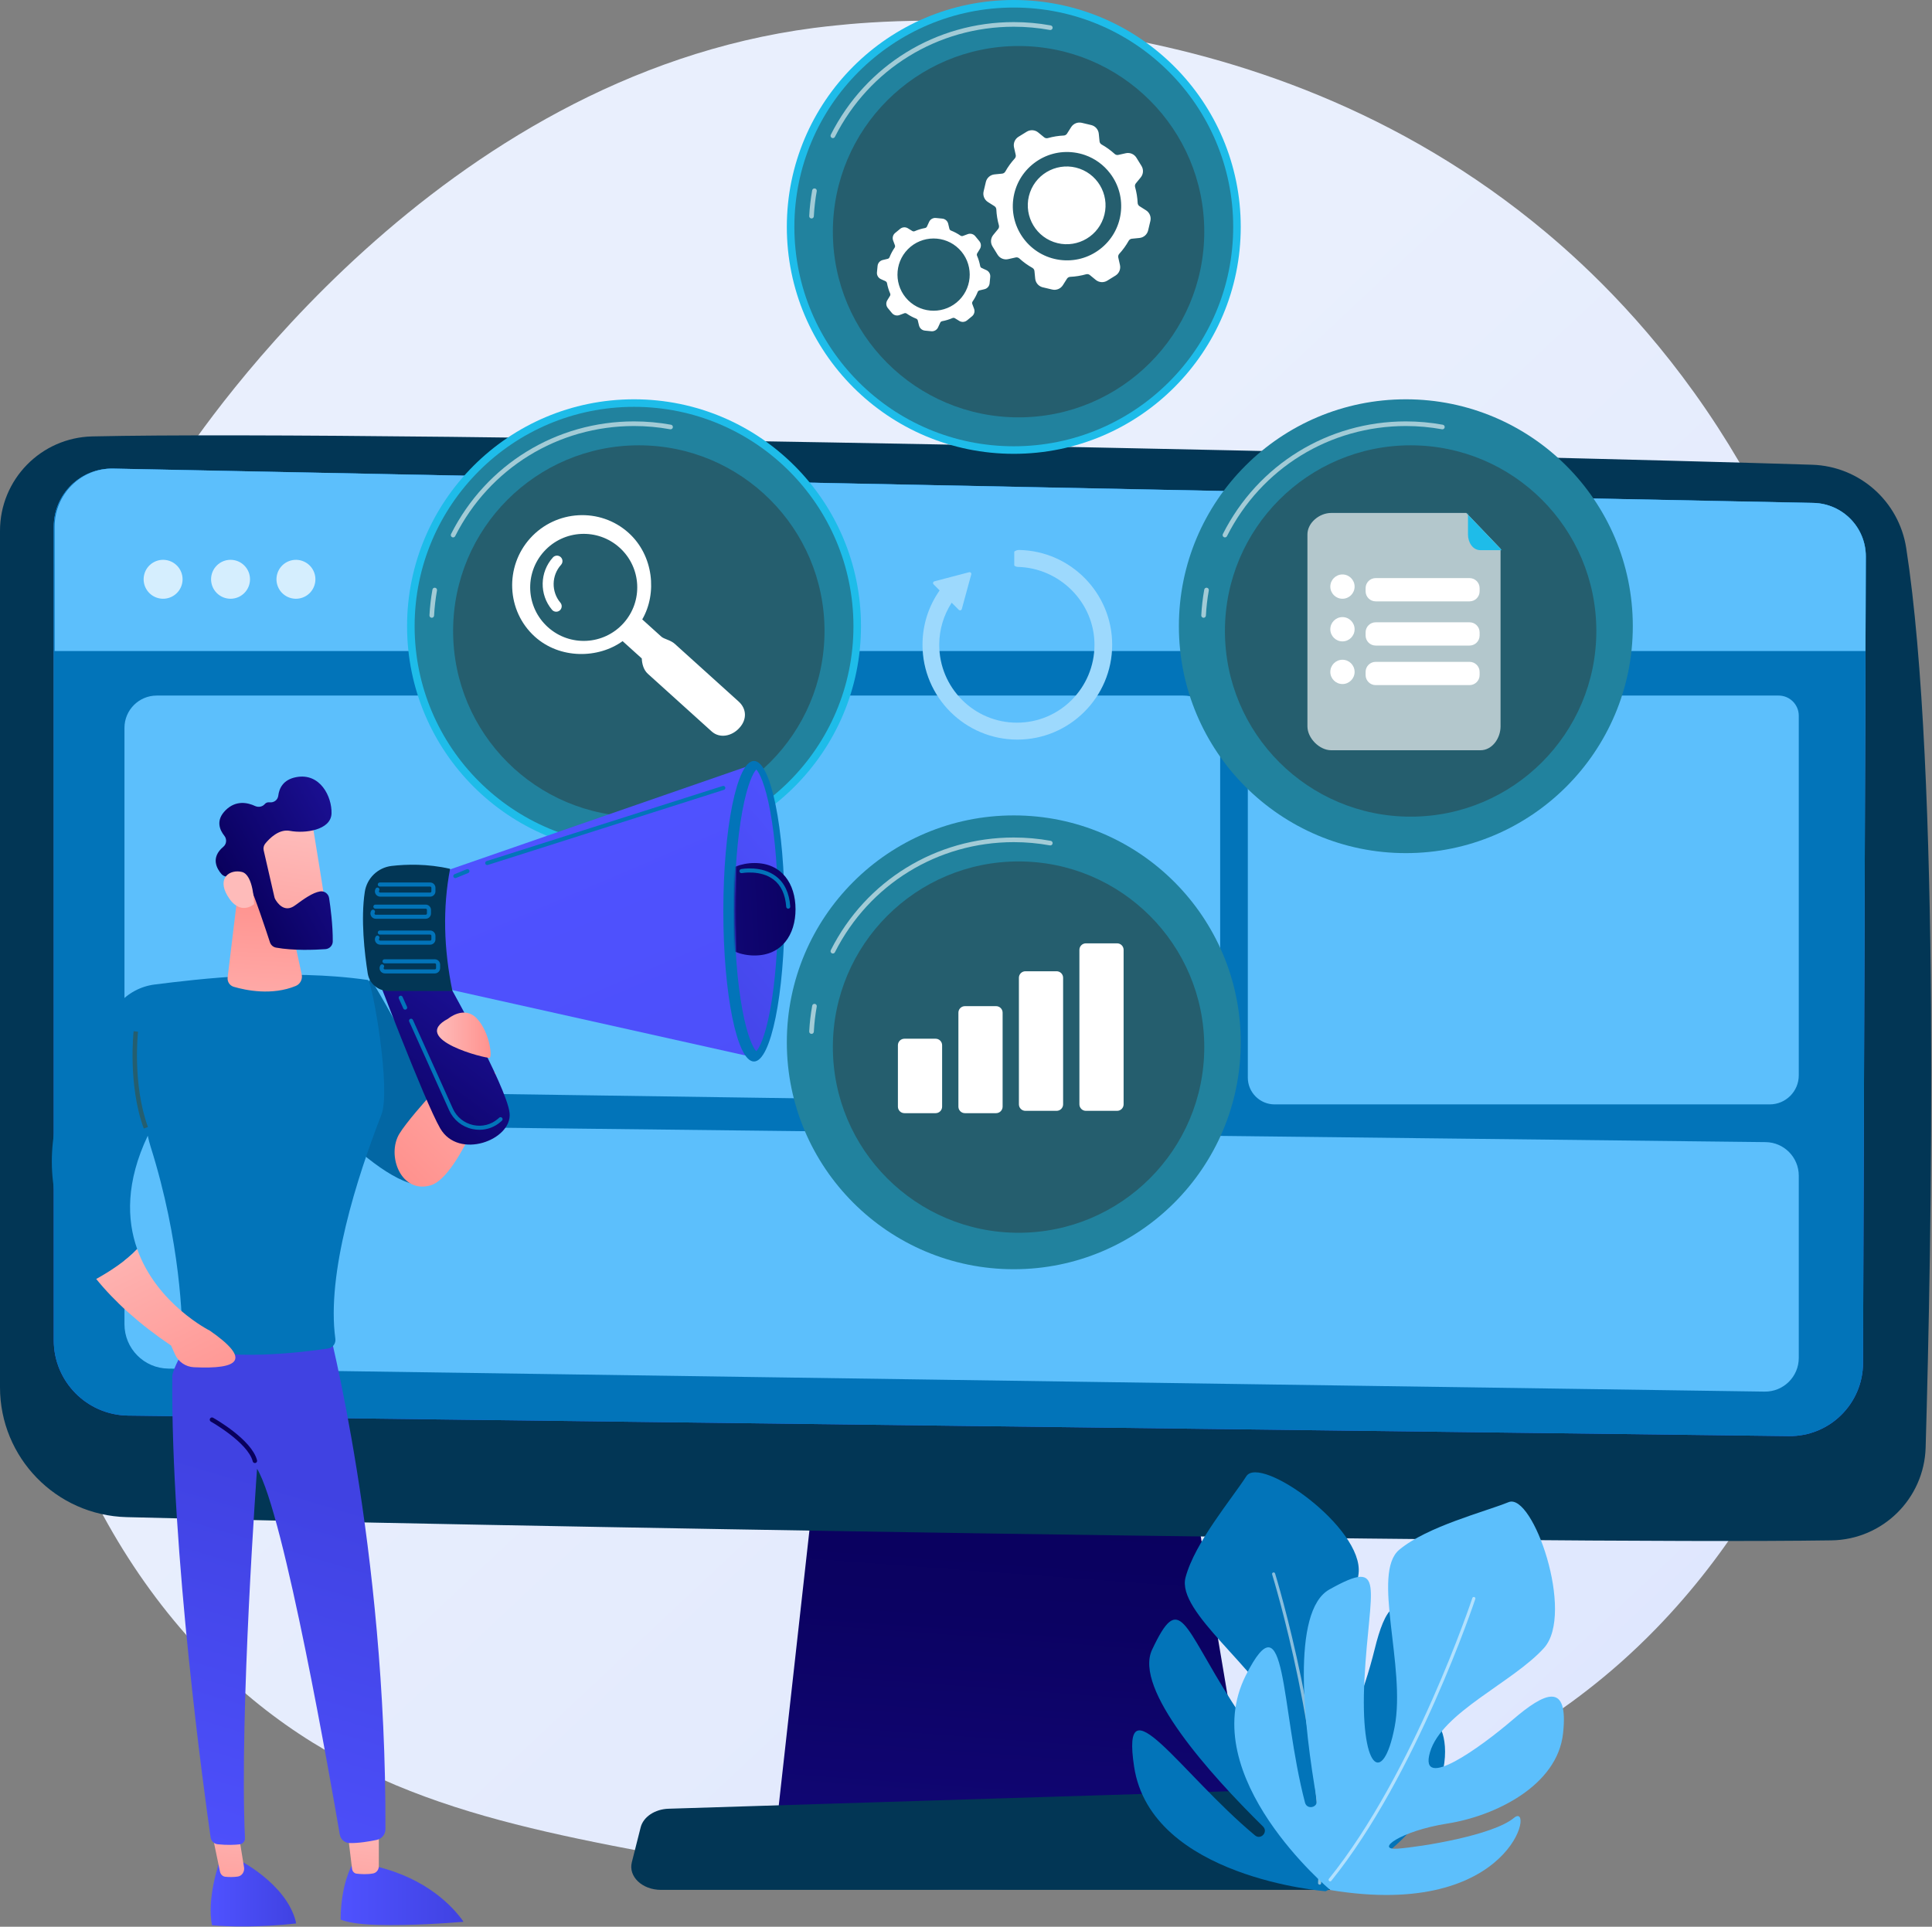 <svg xmlns="http://www.w3.org/2000/svg" width="1179" height="1176" viewBox="0 0 1179 1176" fill="none"><rect x="0" y="0" width="1179" height="1176" fill="#808080" stroke="none"/><path d="M1010.87 993.775C980.984 1024.58 954.243 1042.69 933.77 1056.36C734.094 1189.68 505.841 1151.26 435.272 1138.12C321.416 1116.93 225.306 1101.98 142.731 1027.38C-44.906 857.856 -35.78 504.22 107.597 285.158C124.598 259.184 267.758 46.975 496.504 17.074C502.098 16.342 506.273 15.926 509.929 15.539C545.315 11.792 764.598 -7.982 943.401 141.819C968.996 163.263 1010.19 201.941 1048.38 260.932C1188.04 476.628 1188.49 810.695 1010.87 993.775Z" fill="url(#paint0_linear_326_881)"></path><path d="M499.278 886.331L474.547 1108.13H761.474L724.102 886.331H499.278Z" fill="url(#paint1_linear_326_881)"></path><path d="M0 324.005V846.726C0 889.727 34.266 924.891 77.253 926C268.176 930.923 935.933 942.861 1117.68 940.182C1148.92 939.721 1174.22 914.724 1175.12 883.496C1178.63 762.061 1184.32 470.049 1163.26 334.48C1158.82 305.931 1134.72 284.582 1105.85 283.658C945.876 278.541 238.009 262.291 56.347 266.371C25.017 267.074 0 292.667 0 324.005Z" fill="#023655"></path><path d="M32.799 321.46V818.081C32.799 843.187 52.953 863.645 78.056 864.02L1091.53 876.541C1116.42 876.913 1136.82 856.89 1136.91 831.999L1138.61 339.815C1138.68 322.018 1124.5 307.435 1106.7 307.002L69.092 286.04C49.192 285.555 32.799 301.555 32.799 321.46Z" fill="url(#paint2_linear_326_881)"></path><path d="M823.278 1153.51H403.34C391.932 1153.51 383.364 1145.39 385.57 1136.67L390.959 1115.36C392.579 1108.95 399.63 1104.24 408.004 1103.98L812.839 1091.35C821.588 1091.08 829.335 1095.72 831.241 1102.38L840.955 1136.32C843.479 1145.14 834.871 1153.51 823.278 1153.51Z" fill="#023655"></path><path d="M32.799 321.46V818.081C32.799 843.187 52.953 863.645 78.056 864.02L1091.53 876.541C1116.42 876.913 1136.82 856.89 1136.91 831.999L1138.61 339.815C1138.68 322.018 1124.5 307.435 1106.7 307.002L69.092 286.04C49.192 285.555 32.799 301.555 32.799 321.46Z" fill="#0274B9"></path><path d="M1138.41 397.384L1138.61 339.706C1138.68 321.909 1124.5 307.381 1106.71 306.948L69.359 286.012C49.458 285.528 33.33 301.555 33.33 321.46V397.384L1138.41 397.384Z" fill="#5CBFFC"></path><path opacity="0.74" d="M111.106 356.269C112.595 349.878 108.622 343.49 102.232 342.001C95.842 340.512 89.454 344.484 87.965 350.875C86.475 357.265 90.448 363.653 96.838 365.142C103.228 366.632 109.616 362.659 111.106 356.269Z" fill="white"></path><path opacity="0.74" d="M149.089 361.973C153.729 357.333 153.729 349.811 149.089 345.171C144.45 340.532 136.927 340.532 132.288 345.171C127.648 349.811 127.648 357.333 132.288 361.973C136.927 366.613 144.45 366.613 149.089 361.973Z" fill="white"></path><path opacity="0.74" d="M185.887 364.217C191.762 361.295 194.156 354.164 191.234 348.288C188.313 342.413 181.181 340.019 175.306 342.941C169.431 345.863 167.037 352.994 169.958 358.869C172.88 364.745 180.012 367.139 185.887 364.217Z" fill="white"></path><path d="M1076.84 849.386L102.651 835.342C87.844 835.129 75.953 823.065 75.953 808.256V710.754C75.953 696.975 87.206 685.849 100.985 686.006L1077.47 697.109C1088.68 697.236 1097.7 706.361 1097.7 717.573V828.83C1097.7 840.3 1088.31 849.551 1076.84 849.386Z" fill="#5CBFFC"></path><path d="M726.118 673.82L103.372 664.861C88.166 664.642 75.953 652.253 75.953 637.044V444.259C75.953 433.371 84.779 424.545 95.666 424.545H721.973C734.473 424.545 744.606 434.679 744.606 447.18V655.596C744.607 665.764 736.286 673.967 726.118 673.82Z" fill="#5CBFFC"></path><path d="M1079.95 674.086H777.847C768.804 674.086 761.473 666.755 761.473 657.712V444.943C761.473 433.678 770.605 424.545 781.87 424.545H1085.39C1092.19 424.545 1097.7 430.055 1097.7 436.851V656.337C1097.7 666.14 1089.75 674.086 1079.95 674.086Z" fill="#5CBFFC"></path><path d="M808.974 1154.35C808.974 1154.35 702.466 1146.22 692.099 1078.38C683.768 1023.85 720.21 1082.2 765.852 1120.25C769.434 1123.24 774.079 1118.12 770.759 1114.84C738.138 1082.67 691.732 1030.96 703.048 1006.93C720.131 970.645 721.787 991.674 751.64 1038.52C781.493 1085.36 798.814 1085.39 783.382 1051.67C767.95 1017.94 717.861 984.134 723.467 962.838C729.073 941.541 752.008 914.462 760.529 901.089C769.05 887.716 832.253 932.542 829.075 960.405C825.898 988.269 801.334 1027.98 809.626 1051.67C817.918 1075.36 832.778 1031.4 838.871 1006.68C844.965 981.958 852.851 967.907 868.435 995.731C884.018 1023.56 863.854 1060.33 843.209 1080.58C822.563 1100.83 816.689 1119.46 827.603 1110.34C838.518 1101.23 869.771 1070.41 873.936 1054.41C878.101 1038.42 909.615 1105.04 808.974 1154.35Z" fill="#0274B9"></path><path opacity="0.53" d="M804.794 1150.2C804.506 1150.02 804.321 1149.7 804.343 1149.34C809.106 1067.63 776.651 962.02 776.322 960.963C776.168 960.465 776.445 959.937 776.944 959.781C777.439 959.628 777.969 959.905 778.124 960.403C778.454 961.463 811.01 1067.4 806.226 1149.45C806.196 1149.97 805.749 1150.37 805.229 1150.34C805.069 1150.33 804.922 1150.28 804.794 1150.2Z" fill="white"></path><path d="M811.832 1153.61C811.832 1153.61 728.995 1084.4 760.293 1022.51C785.446 972.769 781.17 1042.16 796.379 1100.25C797.572 1104.81 804.398 1103.32 803.59 1098.68C795.642 1053.07 787.822 983.296 811.239 970.169C846.588 950.35 835.606 968.62 832.667 1024.67C829.727 1080.73 843.954 1090.92 851.057 1054.12C858.16 1017.33 836.804 960.114 853.916 945.887C871.029 931.66 905.789 922.849 920.648 916.85C935.508 910.852 961.183 984.824 942.213 1005.88C923.243 1026.93 879.731 1045.17 872.643 1069.53C865.555 1093.89 903.585 1066.45 923.108 1049.69C942.632 1032.93 957.367 1026.01 953.852 1058.04C950.338 1090.07 912.165 1108.49 883.296 1113.02C854.427 1117.56 838.66 1129.44 852.99 1128.35C867.319 1127.25 911.114 1120.25 923.931 1109.54C936.748 1098.82 923.559 1172.13 811.832 1153.61Z" fill="#5CBFFC"></path><path opacity="0.53" d="M810.831 1147.74C810.697 1147.43 810.735 1147.05 810.966 1146.77C862.844 1082.36 898.143 976.433 898.493 975.37C898.659 974.87 899.197 974.599 899.698 974.763C900.196 974.928 900.469 975.467 900.304 975.967C899.953 977.033 864.549 1083.28 812.45 1147.96C812.12 1148.37 811.52 1148.44 811.11 1148.11C810.983 1148.01 810.89 1147.88 810.831 1147.74Z" fill="white"></path><path d="M386.917 520.714C463.407 520.714 525.415 458.706 525.415 382.215C525.415 305.725 463.407 243.717 386.917 243.717C310.426 243.717 248.418 305.725 248.418 382.215C248.418 458.706 310.426 520.714 386.917 520.714Z" fill="#1EBCE9"></path><path d="M386.917 516.109C460.864 516.109 520.81 456.163 520.81 382.215C520.81 308.268 460.864 248.322 386.917 248.322C312.97 248.322 253.023 308.268 253.023 382.215C253.023 456.163 312.97 516.109 386.917 516.109Z" fill="#21829E"></path><path opacity="0.58" d="M263.49 377.071C263.465 377.071 263.44 377.071 263.415 377.069C262.634 377.028 262.036 376.362 262.076 375.583C262.351 370.323 262.962 365.041 263.894 359.881C264.032 359.113 264.763 358.601 265.537 358.739C266.306 358.879 266.816 359.614 266.677 360.383C265.768 365.425 265.171 370.589 264.901 375.729C264.862 376.485 264.238 377.071 263.49 377.071Z" fill="white"></path><path opacity="0.58" d="M276.509 328.01C276.295 328.01 276.077 327.962 275.873 327.858C275.175 327.506 274.896 326.655 275.248 325.959C296.655 283.548 339.444 257.202 386.918 257.202C394.488 257.202 402.076 257.884 409.469 259.233C410.238 259.372 410.747 260.109 410.607 260.878C410.467 261.647 409.733 262.161 408.961 262.015C401.735 260.698 394.319 260.031 386.918 260.031C340.518 260.031 298.697 285.782 277.773 327.233C277.524 327.725 277.026 328.01 276.509 328.01Z" fill="white"></path><path d="M389.834 498.457C452.422 498.457 503.159 447.72 503.159 385.133C503.159 322.545 452.422 271.808 389.834 271.808C327.247 271.808 276.51 322.545 276.51 385.133C276.51 447.72 327.247 498.457 389.834 498.457Z" fill="#255E6E"></path><path d="M383.612 325.251C366.25 309.567 339.26 311.151 323.575 328.513C307.892 345.874 309.025 372.912 326.387 388.596C341.679 402.411 365.143 402.043 379.946 391.324L391.641 401.89C391.778 405.025 392.664 408.837 395.327 411.242L434.304 446.453C439.233 450.906 446.656 449.32 451.108 444.391L451.368 444.104C455.82 439.176 455.71 432.666 450.781 428.213L411.805 393.003C409.142 390.597 405.26 390.102 403.625 388.625L391.93 378.059C401.093 362.247 398.904 339.066 383.612 325.251ZM334.311 382.758C320.923 370.663 319.874 350.004 331.969 336.616C344.065 323.227 364.723 322.178 378.112 334.273C391.501 346.369 392.549 367.027 380.454 380.416C368.359 393.805 347.7 394.854 334.311 382.758Z" fill="white"></path><path d="M341.915 372.267C341.814 372.378 341.706 372.484 341.588 372.582C340.174 373.778 338.06 373.6 336.865 372.187C329.061 362.957 329.294 349.224 337.408 340.242C338.65 338.868 340.769 338.76 342.143 340.002C343.517 341.243 343.624 343.362 342.383 344.736C336.509 351.238 336.337 361.179 341.984 367.859C343.08 369.156 343.022 371.041 341.915 372.267Z" fill="white"></path><path d="M618.659 276.998C695.15 276.998 757.158 214.99 757.158 138.499C757.158 62.008 695.15 0 618.659 0C542.168 0 480.16 62.008 480.16 138.499C480.16 214.99 542.168 276.998 618.659 276.998Z" fill="#1EBCE9"></path><path d="M618.659 272.392C692.607 272.392 752.553 212.446 752.553 138.499C752.553 64.552 692.607 4.605 618.659 4.605C544.712 4.605 484.766 64.552 484.766 138.499C484.766 212.446 544.712 272.392 618.659 272.392Z" fill="#21829E"></path><path opacity="0.58" d="M495.232 133.354C495.207 133.354 495.182 133.354 495.157 133.353C494.377 133.311 493.778 132.645 493.818 131.866C494.093 126.606 494.705 121.324 495.636 116.164C495.774 115.396 496.505 114.885 497.279 115.022C498.048 115.162 498.558 115.897 498.419 116.667C497.51 121.708 496.913 126.872 496.643 132.013C496.604 132.769 495.979 133.354 495.232 133.354Z" fill="white"></path><path opacity="0.58" d="M508.251 84.293C508.037 84.293 507.82 84.245 507.615 84.141C506.918 83.789 506.638 82.938 506.99 82.241C528.397 39.831 571.186 13.484 618.66 13.484C626.231 13.484 633.818 14.167 641.211 15.515C641.98 15.655 642.489 16.391 642.349 17.161C642.209 17.93 641.475 18.444 640.704 18.297C633.478 16.981 626.062 16.314 618.66 16.314C572.26 16.314 530.439 42.065 509.515 83.515C509.266 84.008 508.768 84.293 508.251 84.293Z" fill="white"></path><path d="M621.576 254.74C684.164 254.74 734.901 204.003 734.901 141.416C734.901 78.828 684.164 28.091 621.576 28.091C558.989 28.091 508.252 78.828 508.252 141.416C508.252 204.003 558.989 254.74 621.576 254.74Z" fill="#255E6E"></path><path d="M698.627 129.548L694.656 127.032C693.582 126.352 692.923 125.185 692.865 123.915C692.719 120.72 692.204 117.587 691.354 114.569C691.009 113.344 691.267 112.028 692.074 111.043L695.056 107.402C696.312 105.867 696.457 103.704 695.415 102.016L692.307 96.976C691.266 95.288 689.269 94.446 687.333 94.88L682.741 95.91C681.499 96.188 680.208 95.828 679.267 94.969C676.952 92.855 674.383 90.988 671.594 89.423C670.486 88.8 669.739 87.688 669.613 86.424L669.148 81.745C668.951 79.772 667.524 78.14 665.595 77.682L659.833 76.316C657.903 75.859 655.895 76.676 654.833 78.351L652.317 82.321C651.636 83.395 650.47 84.054 649.2 84.112C646.005 84.259 642.872 84.773 639.854 85.623C638.628 85.967 637.312 85.71 636.327 84.903L632.686 81.922C631.152 80.666 628.989 80.521 627.301 81.562L622.261 84.67C620.573 85.711 619.731 87.709 620.164 89.644L621.194 94.235C621.472 95.478 621.112 96.769 620.253 97.71C618.139 100.025 616.272 102.593 614.707 105.383C614.084 106.492 612.972 107.238 611.707 107.363L607.029 107.829C605.056 108.026 603.424 109.452 602.967 111.383L601.6 117.145C601.143 119.074 601.96 121.082 603.635 122.144L607.606 124.66C608.68 125.34 609.338 126.506 609.396 127.776C609.543 130.971 610.058 134.105 610.907 137.123C611.252 138.349 610.994 139.664 610.187 140.649L607.206 144.29C605.949 145.825 605.805 147.988 606.846 149.676L609.954 154.716C610.995 156.404 612.993 157.246 614.928 156.812L619.519 155.783C620.762 155.504 622.053 155.864 622.994 156.723C625.309 158.837 627.877 160.704 630.666 162.27C631.775 162.892 632.521 164.004 632.647 165.269L633.113 169.947C633.31 171.921 634.736 173.552 636.666 174.01L642.428 175.376C644.358 175.834 646.366 175.017 647.427 173.341L649.944 169.37C650.624 168.297 651.79 167.638 653.06 167.579C656.255 167.433 659.388 166.918 662.407 166.069C663.633 165.724 664.948 165.981 665.933 166.788L669.574 169.77C671.109 171.026 673.272 171.171 674.96 170.13L680 167.022C681.688 165.981 682.53 163.984 682.096 162.048L681.067 157.456C680.788 156.214 681.149 154.923 682.008 153.982C684.122 151.667 685.989 149.098 687.554 146.309C688.177 145.2 689.288 144.455 690.554 144.329L695.232 143.863C697.206 143.666 698.837 142.239 699.295 140.309L700.661 134.548C701.119 132.618 700.302 130.61 698.627 129.548ZM646.6 160.005C627.735 157.503 614.47 140.181 616.972 121.315C619.474 102.45 636.797 89.185 655.662 91.687C674.528 94.189 687.792 111.511 685.29 130.376C682.788 149.242 665.466 162.507 646.6 160.005ZM671.985 132.806C667.861 144.433 655.092 150.516 643.464 146.392C631.837 142.268 625.754 129.499 629.878 117.872C634.002 106.244 646.771 100.161 658.399 104.285C670.026 108.409 676.109 121.178 671.985 132.806Z" fill="white"></path><path d="M635.722 175.177C633.538 174.403 631.966 172.428 631.733 170.083L631.267 165.406C631.187 164.605 630.709 163.885 629.989 163.482C627.14 161.882 624.472 159.954 622.058 157.749C621.445 157.189 620.611 156.962 619.825 157.138L615.233 158.167C612.72 158.732 610.124 157.637 608.772 155.445L605.664 150.405C604.312 148.213 604.501 145.402 606.132 143.409L609.113 139.768C609.624 139.145 609.794 138.296 609.57 137.499C608.683 134.349 608.158 131.099 608.009 127.839C607.971 127.014 607.543 126.264 606.863 125.834L602.892 123.318C600.717 121.939 599.655 119.329 600.249 116.824L601.615 111.061C602.209 108.556 604.33 106.701 606.892 106.445L611.571 105.98C612.371 105.9 613.092 105.422 613.496 104.702C615.092 101.859 617.02 99.19 619.227 96.772C619.786 96.16 620.015 95.326 619.838 94.54L618.808 89.948C618.246 87.433 619.341 84.837 621.532 83.486L626.572 80.377C628.765 79.026 631.577 79.216 633.567 80.847L637.208 83.828C637.832 84.337 638.68 84.508 639.477 84.284C642.629 83.397 645.879 82.873 649.137 82.723C649.962 82.686 650.712 82.256 651.143 81.577L653.66 77.606C655.038 75.431 657.648 74.368 660.153 74.963L665.915 76.329C668.415 76.926 670.276 79.044 670.531 81.607L670.996 86.285C671.077 87.085 671.555 87.805 672.275 88.21C675.121 89.808 677.789 91.737 680.205 93.942C680.816 94.5 681.651 94.729 682.438 94.553L687.03 93.524C689.542 92.96 692.138 94.053 693.49 96.246L696.598 101.286C697.95 103.478 697.762 106.29 696.131 108.282L693.149 111.923C692.638 112.546 692.467 113.395 692.692 114.192C693.579 117.341 694.104 120.59 694.253 123.851C694.291 124.677 694.719 125.427 695.399 125.857L699.37 128.373C701.545 129.753 702.607 132.363 702.014 134.868L700.648 140.629C700.053 143.135 697.932 144.99 695.37 145.246L690.692 145.712C689.891 145.791 689.171 146.269 688.766 146.989C687.171 149.833 685.242 152.502 683.035 154.919C682.476 155.531 682.247 156.366 682.424 157.152L683.454 161.744C684.016 164.258 682.922 166.854 680.731 168.205L675.691 171.314C673.498 172.665 670.686 172.475 668.695 170.845L665.054 167.864C664.431 167.355 663.582 167.182 662.784 167.408C659.634 168.294 656.385 168.819 653.125 168.969C652.3 169.006 651.55 169.435 651.119 170.115L648.602 174.086C647.224 176.261 644.614 177.324 642.109 176.729L636.347 175.363C636.135 175.311 635.926 175.25 635.722 175.177ZM622.115 154.605C622.777 154.84 623.397 155.208 623.933 155.697C626.191 157.758 628.686 159.563 631.35 161.058C632.859 161.904 633.863 163.428 634.033 165.131L634.498 169.809C634.636 171.191 635.636 172.336 636.99 172.658L642.751 174.024C644.103 174.345 645.512 173.771 646.256 172.598L648.772 168.627C649.688 167.181 651.268 166.272 652.999 166.191C656.047 166.052 659.086 165.56 662.032 164.731C663.703 164.262 665.493 164.628 666.815 165.713L670.457 168.695C671.532 169.574 673.05 169.678 674.233 168.947L679.273 165.839C680.455 165.11 681.046 163.708 680.742 162.352L679.713 157.761C679.338 156.09 679.813 154.327 680.983 153.045C683.048 150.784 684.852 148.289 686.345 145.629C687.192 144.119 688.715 143.116 690.418 142.945L695.095 142.48C696.478 142.343 697.624 141.342 697.944 139.988L699.31 134.228C699.631 132.875 699.058 131.466 697.884 130.723L693.913 128.207C692.467 127.291 691.557 125.71 691.478 123.98C691.338 120.931 690.847 117.892 690.018 114.946C689.548 113.276 689.915 111.488 690.999 110.163L693.981 106.523C694.862 105.447 694.963 103.93 694.233 102.747L691.126 97.707C690.396 96.523 688.994 95.933 687.639 96.238L683.047 97.266C681.375 97.642 679.612 97.167 678.332 95.996C676.072 93.933 673.577 92.129 670.915 90.636C669.404 89.787 668.402 88.264 668.231 86.562L667.766 81.883C667.628 80.5 666.621 79.359 665.275 79.035L659.513 77.669C658.161 77.348 656.753 77.922 656.009 79.095L653.492 83.066C652.575 84.511 650.996 85.422 649.265 85.502C646.218 85.641 643.179 86.132 640.231 86.962C638.562 87.433 636.773 87.067 635.448 85.98L631.807 82.998C630.731 82.119 629.214 82.017 628.031 82.746L622.992 85.854C621.809 86.582 621.218 87.985 621.522 89.341L622.551 93.933C622.926 95.603 622.452 97.366 621.281 98.648C619.216 100.909 617.413 103.404 615.92 106.063C615.073 107.574 613.549 108.577 611.846 108.747L607.168 109.213C605.786 109.35 604.641 110.351 604.321 111.703L602.954 117.465C602.633 118.818 603.207 120.227 604.38 120.97L608.351 123.486C609.797 124.402 610.707 125.982 610.786 127.713C610.926 130.761 611.417 133.801 612.246 136.747C612.717 138.417 612.349 140.205 611.264 141.53L608.283 145.171C607.402 146.246 607.301 147.763 608.031 148.947L611.138 153.987C611.868 155.169 613.269 155.76 614.625 155.456L619.217 154.427C620.19 154.208 621.193 154.278 622.115 154.605ZM639.14 159.633C623.527 154.095 613.332 138.198 615.596 121.133C616.855 111.64 621.735 103.207 629.337 97.385C636.94 91.563 646.354 89.051 655.846 90.309C665.336 91.569 673.772 96.448 679.594 104.05C685.415 111.653 687.928 121.067 686.669 130.559C685.41 140.051 680.53 148.485 672.928 154.307C665.326 160.129 655.912 162.641 646.419 161.383C643.889 161.047 641.454 160.454 639.14 159.633ZM662.254 94.692C660.084 93.922 657.817 93.375 655.48 93.065C646.724 91.903 638.04 94.221 631.027 99.591C624.014 104.962 619.513 112.741 618.351 121.498C615.954 139.574 628.708 156.232 646.785 158.627C655.541 159.788 664.225 157.471 671.238 152.101C678.251 146.73 682.752 138.95 683.914 130.194C685.075 121.437 682.757 112.752 677.387 105.741C673.449 100.599 668.216 96.807 662.254 94.692ZM643.001 147.702C630.67 143.328 624.196 129.738 628.569 117.406C632.943 105.075 646.533 98.602 658.864 102.975C671.195 107.349 677.669 120.939 673.296 133.27C668.922 145.602 655.332 152.075 643.001 147.702ZM657.935 105.595C647.049 101.734 635.05 107.449 631.189 118.336C627.327 129.223 633.043 141.221 643.93 145.082C654.816 148.943 666.814 143.228 670.676 132.341C674.537 121.455 668.822 109.456 657.935 105.595Z" fill="white"></path><path d="M593.505 188.791L592.41 185.846C592.113 185.049 592.234 184.162 592.717 183.463C593.932 181.703 594.925 179.827 595.693 177.877C596.005 177.086 596.674 176.489 597.502 176.292L600.562 175.56C601.851 175.252 602.803 174.159 602.931 172.839L603.316 168.9C603.445 167.58 602.721 166.324 601.516 165.772L598.656 164.463C597.882 164.108 597.341 163.394 597.187 162.557C596.81 160.495 596.198 158.463 595.347 156.502C595.008 155.722 595.061 154.829 595.506 154.104L597.15 151.426C597.843 150.296 597.744 148.851 596.901 147.827L594.388 144.769C593.546 143.745 592.147 143.368 590.904 143.83L587.958 144.926C587.162 145.222 586.275 145.101 585.575 144.618C583.815 143.404 581.94 142.411 579.99 141.642C579.198 141.33 578.602 140.661 578.404 139.833L577.672 136.774C577.364 135.484 576.271 134.532 574.951 134.403L571.012 134.019C569.692 133.891 568.436 134.613 567.884 135.819L566.575 138.679C566.221 139.453 565.507 139.994 564.67 140.147C562.608 140.525 560.576 141.136 558.614 141.988C557.834 142.326 556.941 142.274 556.217 141.829L553.538 140.185C552.409 139.492 550.963 139.591 549.939 140.433L546.881 142.947C545.857 143.789 545.48 145.188 545.942 146.431L547.038 149.376C547.334 150.172 547.213 151.059 546.73 151.759C545.516 153.519 544.523 155.394 543.754 157.345C543.442 158.136 542.773 158.733 541.945 158.93L538.886 159.662C537.597 159.971 536.645 161.063 536.516 162.383L536.132 166.323C536.003 167.642 536.726 168.898 537.931 169.45L540.791 170.759C541.565 171.114 542.106 171.828 542.26 172.665C542.637 174.727 543.249 176.759 544.1 178.721C544.439 179.5 544.386 180.394 543.941 181.118L542.298 183.796C541.604 184.926 541.703 186.372 542.545 187.396L545.059 190.453C545.901 191.477 547.3 191.855 548.543 191.392L551.488 190.297C552.285 190.001 553.172 190.122 553.871 190.604C555.631 191.819 557.507 192.812 559.457 193.581C560.249 193.893 560.845 194.562 561.043 195.39L561.775 198.449C562.083 199.739 563.176 200.69 564.495 200.819L568.435 201.203C569.754 201.332 571.01 200.61 571.562 199.404L572.872 196.544C573.226 195.77 573.94 195.228 574.777 195.075C576.839 194.698 578.871 194.086 580.833 193.234C581.612 192.896 582.506 192.949 583.23 193.394L585.908 195.038C587.038 195.731 588.484 195.632 589.508 194.79L592.565 192.276C593.59 191.433 593.967 190.034 593.505 188.791ZM553.497 183.96C544.469 174.997 544.414 160.413 553.376 151.385C562.338 142.356 576.922 142.302 585.951 151.263C594.979 160.225 595.034 174.81 586.072 183.839C577.11 192.867 562.526 192.921 553.497 183.96Z" fill="white"></path><path d="M563.433 201.579C562.148 201.123 561.15 200.044 560.824 198.677L560.091 195.617C559.97 195.109 559.599 194.689 559.1 194.492C557.059 193.688 555.114 192.651 553.317 191.41C552.876 191.108 552.321 191.034 551.832 191.216L548.886 192.311C547.252 192.919 545.412 192.422 544.304 191.077L541.79 188.018C540.684 186.673 540.552 184.77 541.464 183.284L543.108 180.606C543.381 180.162 543.417 179.602 543.204 179.111C542.334 177.109 541.693 174.999 541.298 172.843C541.201 172.313 540.86 171.869 540.385 171.651L537.525 170.343C535.94 169.616 534.989 167.963 535.158 166.229L535.543 162.289C535.712 160.554 536.965 159.117 538.659 158.71L541.719 157.978C542.227 157.856 542.648 157.486 542.845 156.986C543.648 154.948 544.685 153.002 545.926 151.204C546.231 150.763 546.303 150.208 546.122 149.719L545.026 146.773C544.418 145.14 544.915 143.299 546.261 142.191L549.319 139.677C550.666 138.57 552.568 138.438 554.053 139.351L556.731 140.996C557.175 141.27 557.735 141.305 558.226 141.091C560.23 140.22 562.34 139.579 564.495 139.185C565.023 139.088 565.468 138.747 565.686 138.273L566.996 135.412C567.721 133.828 569.374 132.876 571.109 133.046L575.048 133.43C576.783 133.601 578.222 134.852 578.627 136.547L579.359 139.606C579.48 140.114 579.852 140.534 580.351 140.732C582.387 141.534 584.333 142.571 586.134 143.812C586.575 144.117 587.129 144.19 587.618 144.008L590.564 142.912C592.198 142.305 594.039 142.802 595.146 144.147L597.66 147.205C598.767 148.551 598.898 150.455 597.986 151.94L596.342 154.618C596.069 155.062 596.033 155.62 596.246 156.112C597.117 158.117 597.758 160.226 598.152 162.381C598.249 162.91 598.59 163.355 599.065 163.572L601.925 164.881C603.51 165.607 604.461 167.261 604.292 168.994L603.908 172.935C603.739 174.67 602.485 176.108 600.791 176.513L597.732 177.244C597.224 177.367 596.803 177.738 596.605 178.238C595.803 180.275 594.766 182.22 593.525 184.019C593.22 184.461 593.147 185.015 593.329 185.504L594.425 188.45C595.032 190.084 594.536 191.925 593.189 193.032L590.132 195.546C588.786 196.653 586.882 196.786 585.397 195.873L582.719 194.228C582.275 193.956 581.716 193.92 581.224 194.133C579.222 195.003 577.113 195.644 574.955 196.039C574.427 196.136 573.982 196.477 573.764 196.952L572.455 199.812C571.729 201.397 570.076 202.348 568.341 202.179L564.402 201.795C564.067 201.761 563.742 201.688 563.433 201.579ZM553.583 189.364C553.88 189.469 554.164 189.614 554.43 189.797C556.105 190.953 557.917 191.919 559.818 192.669C560.913 193.099 561.728 194.032 561.998 195.162L562.73 198.221C562.94 199.103 563.687 199.759 564.592 199.843L568.532 200.227C569.435 200.315 570.295 199.821 570.673 198.995L571.982 196.135C572.466 195.079 573.445 194.323 574.603 194.11C576.613 193.742 578.579 193.145 580.444 192.335C581.522 191.867 582.754 191.951 583.744 192.558L586.422 194.202C587.196 194.674 588.186 194.608 588.887 194.032L591.944 191.518C592.646 190.942 592.904 189.983 592.587 189.133L591.492 186.188C591.087 185.101 591.244 183.874 591.912 182.906C593.068 181.23 594.034 179.418 594.782 177.519C595.214 176.424 596.145 175.609 597.275 175.339L600.334 174.607C601.217 174.396 601.869 173.647 601.957 172.744L602.341 168.805C602.43 167.903 601.934 167.041 601.109 166.663L598.249 165.354C597.193 164.871 596.436 163.891 596.225 162.734C595.857 160.726 595.26 158.761 594.449 156.892C593.981 155.815 594.064 154.582 594.671 153.592L596.315 150.914C596.791 150.141 596.722 149.15 596.146 148.449L593.632 145.392C593.056 144.691 592.097 144.433 591.247 144.749L588.301 145.845C587.213 146.249 585.986 146.091 585.02 145.425C583.342 144.268 581.529 143.302 579.632 142.555C578.537 142.122 577.722 141.19 577.452 140.061L576.72 137.002C576.51 136.12 575.76 135.465 574.858 135.379L570.918 134.996C570.015 134.907 569.155 135.402 568.777 136.227L567.468 139.088C566.984 140.144 566.004 140.9 564.847 141.113C562.839 141.479 560.873 142.077 559.006 142.888C557.929 143.356 556.697 143.273 555.706 142.665L553.027 141.021C552.253 140.546 551.263 140.615 550.563 141.191L547.506 143.705C546.805 144.282 546.547 145.24 546.863 146.09L547.958 149.036C548.363 150.123 548.206 151.35 547.539 152.317C546.383 153.993 545.417 155.806 544.668 157.705C544.237 158.799 543.305 159.614 542.175 159.885L539.116 160.616C538.234 160.828 537.582 161.577 537.493 162.48L537.109 166.419C537.021 167.322 537.516 168.183 538.342 168.561L541.201 169.869C542.258 170.353 543.014 171.333 543.226 172.49C543.594 174.5 544.191 176.465 545.002 178.331C545.469 179.408 545.386 180.642 544.779 181.631L543.135 184.31C542.66 185.083 542.729 186.073 543.305 186.773L545.819 189.831C546.395 190.532 547.354 190.79 548.204 190.473L551.15 189.379C551.938 189.085 552.8 189.087 553.583 189.364ZM561.662 190.23C558.431 189.084 555.398 187.226 552.808 184.655C543.41 175.326 543.354 160.092 552.681 150.694C562.009 141.296 577.245 141.239 586.642 150.568C596.04 159.896 596.096 175.13 586.768 184.529C580.011 191.336 570.154 193.242 561.662 190.23ZM554.188 183.264C562.819 191.831 576.811 191.777 585.377 183.148C593.944 174.517 593.892 160.526 585.261 151.959C576.632 143.393 562.64 143.443 554.072 152.074C545.506 160.706 545.558 174.697 554.188 183.264Z" fill="white"></path><path d="M618.661 774.694C695.151 774.694 757.159 712.686 757.159 636.195C757.159 559.704 695.151 497.696 618.661 497.696C542.17 497.696 480.162 559.704 480.162 636.195C480.162 712.686 542.17 774.694 618.661 774.694Z" fill="#21829E"></path><path d="M618.661 770.088C692.608 770.088 752.555 710.142 752.555 636.195C752.555 562.247 692.608 502.301 618.661 502.301C544.714 502.301 484.768 562.247 484.768 636.195C484.768 710.142 544.714 770.088 618.661 770.088Z" fill="#21829E"></path><path opacity="0.58" d="M495.234 631.05C495.209 631.05 495.184 631.05 495.159 631.049C494.378 631.008 493.78 630.342 493.82 629.563C494.095 624.302 494.706 619.02 495.638 613.86C495.776 613.092 496.507 612.581 497.281 612.719C498.05 612.859 498.56 613.593 498.422 614.362C497.512 619.405 496.915 624.568 496.646 629.708C496.606 630.464 495.981 631.05 495.234 631.05Z" fill="white"></path><path opacity="0.58" d="M508.254 581.989C508.039 581.989 507.822 581.941 507.617 581.837C506.92 581.485 506.64 580.634 506.992 579.938C528.399 537.527 571.188 511.181 618.662 511.181C626.233 511.181 633.82 511.864 641.213 513.212C641.982 513.351 642.491 514.088 642.351 514.857C642.211 515.627 641.477 516.141 640.706 515.994C633.48 514.678 626.064 514.011 618.662 514.011C572.263 514.011 530.441 539.762 509.518 581.212C509.269 581.705 508.771 581.989 508.254 581.989Z" fill="white"></path><path d="M621.578 752.437C684.166 752.437 734.903 701.7 734.903 639.112C734.903 576.525 684.166 525.788 621.578 525.788C558.991 525.788 508.254 576.525 508.254 639.112C508.254 701.7 558.991 752.437 621.578 752.437Z" fill="#255E6E"></path><path d="M574.927 637.972C574.927 635.777 573.148 633.998 570.953 633.998H551.921C549.727 633.998 547.947 635.777 547.947 637.972V675.463C547.947 677.657 549.727 679.436 551.921 679.436H570.953C573.147 679.436 574.927 677.657 574.927 675.463V637.972Z" fill="white"></path><path d="M611.845 618.092C611.845 615.898 610.065 614.119 607.871 614.119H588.839C586.645 614.119 584.865 615.898 584.865 618.092V675.462C584.865 677.657 586.644 679.436 588.839 679.436H607.871C610.065 679.436 611.845 677.657 611.845 675.462V618.092Z" fill="white"></path><path d="M648.765 596.793C648.765 594.598 646.985 592.819 644.791 592.819H625.759C623.564 592.819 621.785 594.598 621.785 596.793V674.042C621.785 676.237 623.564 678.016 625.759 678.016H644.791C646.985 678.016 648.765 676.237 648.765 674.042V596.793Z" fill="white"></path><path d="M685.682 579.754C685.682 577.559 683.903 575.78 681.709 575.78H662.677C660.482 575.78 658.703 577.559 658.703 579.754V674.043C658.703 676.237 660.482 678.017 662.677 678.017H681.709C683.903 678.017 685.682 676.237 685.682 674.043V579.754Z" fill="white"></path><path d="M857.917 520.714C934.407 520.714 996.415 458.706 996.415 382.215C996.415 305.725 934.407 243.717 857.917 243.717C781.426 243.717 719.418 305.725 719.418 382.215C719.418 458.706 781.426 520.714 857.917 520.714Z" fill="#21829E"></path><path d="M857.917 516.109C931.864 516.109 991.81 456.163 991.81 382.215C991.81 308.268 931.864 248.322 857.917 248.322C783.97 248.322 724.023 308.268 724.023 382.215C724.023 456.163 783.97 516.109 857.917 516.109Z" fill="#21829E"></path><path opacity="0.58" d="M734.49 377.071C734.465 377.071 734.44 377.071 734.415 377.069C733.635 377.028 733.036 376.362 733.076 375.583C733.351 370.323 733.962 365.041 734.894 359.881C735.032 359.113 735.763 358.601 736.537 358.739C737.306 358.879 737.816 359.614 737.677 360.383C736.768 365.425 736.171 370.589 735.901 375.729C735.862 376.485 735.238 377.071 734.49 377.071Z" fill="white"></path><path opacity="0.58" d="M747.509 328.01C747.295 328.01 747.077 327.962 746.873 327.858C746.175 327.506 745.896 326.655 746.248 325.959C767.655 283.548 810.444 257.202 857.918 257.202C865.488 257.202 873.076 257.884 880.468 259.233C881.237 259.372 881.747 260.109 881.607 260.878C881.467 261.647 880.733 262.161 879.961 262.015C872.735 260.698 865.319 260.031 857.918 260.031C811.518 260.031 769.697 285.782 748.773 327.233C748.525 327.725 748.026 328.01 747.509 328.01Z" fill="white"></path><path d="M860.834 498.457C923.422 498.457 974.159 447.72 974.159 385.133C974.159 322.545 923.422 271.808 860.834 271.808C798.247 271.808 747.51 322.545 747.51 385.133C747.51 447.72 798.247 498.457 860.834 498.457Z" fill="#255E6E"></path><path opacity="0.65" d="M915.713 334.903V443.359C915.713 450.546 910.655 457.924 903.468 457.924H812.364C805.177 457.924 797.857 450.546 797.857 443.359V326.226C797.857 319.039 805.177 313.089 812.364 313.089H894.835L915.713 334.903Z" fill="white"></path><path d="M826.645 358.04C826.645 362.133 823.327 365.451 819.233 365.451C815.14 365.451 811.822 362.133 811.822 358.04C811.822 353.947 815.141 350.629 819.233 350.629C823.327 350.629 826.645 353.947 826.645 358.04Z" fill="white"></path><path d="M902.933 360.902C902.933 364.296 900.181 367.048 896.787 367.048H839.501C836.107 367.048 833.355 364.296 833.355 360.902V358.994C833.355 355.6 836.107 352.848 839.501 352.848H896.787C900.181 352.848 902.933 355.6 902.933 358.994V360.902Z" fill="white"></path><path d="M826.645 384.069C826.645 388.163 823.327 391.481 819.233 391.481C815.14 391.481 811.822 388.163 811.822 384.069C811.822 379.976 815.141 376.658 819.233 376.658C823.327 376.658 826.645 379.976 826.645 384.069Z" fill="white"></path><path d="M902.933 387.88C902.933 391.275 900.181 394.026 896.787 394.026H839.501C836.107 394.026 833.355 391.275 833.355 387.88V385.973C833.355 382.579 836.107 379.827 839.501 379.827H896.787C900.181 379.827 902.933 382.579 902.933 385.973V387.88Z" fill="white"></path><path d="M826.645 410.099C826.645 414.192 823.327 417.51 819.233 417.51C815.14 417.51 811.822 414.192 811.822 410.099C811.822 406.006 815.141 402.688 819.233 402.688C823.327 402.688 826.645 406.006 826.645 410.099Z" fill="white"></path><path d="M902.933 412.02C902.933 415.414 900.181 418.165 896.787 418.165H839.501C836.107 418.165 833.355 415.414 833.355 412.02V410.112C833.355 406.717 836.107 403.966 839.501 403.966H896.787C900.181 403.966 902.933 406.717 902.933 410.112V412.02Z" fill="white"></path><path d="M916.482 335.809H903.468C898.681 335.809 895.833 331.013 895.833 326.226V313.168L895.355 313.664L916.482 335.809Z" fill="#1EBCE9"></path><path d="M621.928 335.681C621.638 335.675 620.417 335.787 620.21 335.99C620.004 336.192 618.945 336.47 618.945 336.759V344.936C618.945 345.523 620.355 346.001 620.942 346.014C646.673 346.577 667.903 367.684 667.903 393.547C667.903 419.764 646.81 441.092 620.594 441.092C594.377 441.092 573.166 419.764 573.166 393.547C573.166 384.353 575.826 375.519 580.76 367.86L585.104 372.216C585.375 372.49 585.786 372.598 586.158 372.5C586.531 372.403 586.831 372.113 586.932 371.742L592.715 350.584C592.817 350.212 592.714 349.815 592.443 349.541C592.172 349.267 591.776 349.159 591.404 349.257L570.192 354.83C569.819 354.928 569.527 355.218 569.426 355.589C569.324 355.961 569.429 356.358 569.7 356.632L573.405 360.373C566.569 370.128 562.953 381.589 562.953 393.547C562.953 425.461 588.916 451.424 620.83 451.424C652.743 451.424 678.707 425.461 678.707 393.547C678.706 362.001 653.336 336.269 621.928 335.681Z" fill="#9DD9FD"></path><path d="M177.965 660.423C177.965 660.423 242.913 739.523 266.806 720.462C290.699 701.402 226.192 597.502 226.192 597.502L177.965 660.423Z" fill="#0367A4"></path><path d="M180.624 1174.02C180.63 1173.63 180.604 1173.24 180.505 1172.84C174.639 1149.59 145.526 1135.11 145.526 1135.11L133.991 1136.01C127.358 1156.51 128.21 1169.08 129.275 1174.68C129.305 1174.83 129.353 1174.98 129.394 1175.13C138.91 1175.98 158.497 1176.54 180.624 1174.02Z" fill="url(#paint3_linear_326_881)"></path><path d="M129.352 1118.83L134.238 1142.35C134.596 1144.07 135.92 1145.36 137.524 1145.51C139.487 1145.7 142.283 1145.81 145.094 1145.39C147.614 1145.02 149.37 1142.46 148.922 1139.71L145.526 1118.83L129.352 1118.83Z" fill="url(#paint4_linear_326_881)"></path><path d="M282.814 1173C282.729 1172.82 282.656 1172.64 282.536 1172.47C276.359 1163.84 260.624 1146.65 229.531 1139.19L214.615 1138.72C214.615 1138.72 207.973 1150.26 207.848 1171.65C211.254 1173.04 217.844 1174.54 230.585 1174.9C250.28 1175.45 273.641 1173.75 282.814 1173Z" fill="url(#paint5_linear_326_881)"></path><path d="M211.848 1116.11C212.014 1117.23 214.058 1134.12 214.849 1140.68C215.038 1142.23 216.165 1143.44 217.587 1143.61C220.127 1143.91 224.237 1144.19 227.833 1143.45C229.773 1143.05 231.177 1141.19 231.177 1139.02V1112.5L211.848 1116.11Z" fill="url(#paint6_linear_326_881)"></path><path d="M199.881 807.73C199.881 807.73 235.858 944.453 235.207 1116.51C235.196 1119.64 232.993 1122.35 229.924 1123C225.4 1123.95 218.751 1125.08 213.246 1124.93C210.307 1124.84 207.851 1122.66 207.357 1119.77C202.313 1090.18 173.364 923.53 156.869 896.475C156.869 896.475 146.018 1044.9 149.486 1121.91C149.572 1123.82 148.171 1125.49 146.267 1125.71C143.378 1126.04 138.758 1126.29 132.877 1125.67C130.645 1125.43 128.844 1123.74 128.526 1121.52C124.932 1096.48 104.251 947.459 105.131 840.106C105.18 834.052 121.14 807.729 121.14 807.729H199.881V807.73Z" fill="url(#paint7_linear_326_881)"></path><path d="M224.66 598.173C175.15 591.013 120.763 597.583 94.367 600.908C85.82 601.985 78.003 606.199 72.371 612.716C50.035 638.564 1.022 709.332 58.712 780.641C66.094 776.543 76.585 769.972 83.71 762.367C77.328 744.375 76.805 721.383 90.181 693.188C90.638 695.423 91.203 697.636 91.89 699.813C110.326 758.219 111.309 806.821 111.268 818.023C111.262 819.544 112.175 820.913 113.588 821.479C137.85 831.203 184.557 825.415 200.236 823.079C203.11 822.651 205.044 819.974 204.647 817.095C199.132 777.138 217.857 718.708 232.748 680.355C238.633 665.199 227.742 602.422 224.66 598.173Z" fill="#0274B9"></path><path d="M145.747 540.095L138.912 596.601C138.602 599.165 140.179 601.588 142.657 602.313C150.077 604.482 165.96 607.768 180.474 601.795C183.229 600.661 184.75 597.682 184.118 594.771L175.476 555L145.747 540.095Z" fill="url(#paint8_linear_326_881)"></path><path d="M190.065 499.934C190.492 500.713 199.64 558.732 199.64 558.732L166.401 563.252L149.561 509.549C149.561 509.549 182.922 486.889 190.065 499.934Z" fill="url(#paint9_linear_326_881)"></path><path d="M161.878 514.893C160.934 516.052 160.579 517.573 160.913 519.03L167.468 547.575C167.568 548.008 167.72 548.42 167.936 548.809C169.124 550.952 173.457 557.468 180.014 552.65C185.603 548.543 190.796 544.846 195.315 544.094C197.955 543.656 200.428 545.497 200.835 548.141C201.673 553.588 203.142 564.613 203.071 574.591C203.053 577.092 201.091 579.145 198.596 579.32C192.012 579.784 179.13 580.305 168.47 578.393C166.719 578.079 165.29 576.832 164.737 575.141C162.304 567.7 155.402 546.871 152.549 541.292C149.898 536.107 142.179 535.225 138.612 535.101C137.258 535.054 135.995 534.454 135.108 533.43C132.447 530.36 128.287 523.515 136.306 516.83C138.3 515.168 138.536 512.167 136.915 510.139C134.011 506.506 131.485 500.639 137.71 494.493C144.011 488.272 151.136 489.848 155.652 491.954C157.651 492.885 160.118 492.481 161.548 490.802C162.184 490.055 163.125 489.549 164.518 489.709C167.146 490.011 169.498 488.284 169.817 485.658C170.365 481.155 172.779 475.859 180.746 474.343C195.358 471.562 202.602 486.199 202.312 496.471C202.023 506.743 186.009 508.857 176.932 507.126C170.264 505.854 164.479 511.7 161.878 514.893Z" fill="url(#paint10_linear_326_881)"></path><path d="M155.075 551.814C155.075 551.814 154.811 533.894 147.563 532.19C140.316 530.486 132.476 535.707 138.648 546.453C146.326 559.82 155.075 551.814 155.075 551.814Z" fill="url(#paint11_linear_326_881)"></path><path d="M87.734 688.821C77.955 662.058 81.503 629.741 81.54 629.418L84.235 629.726C84.199 630.043 80.726 661.74 90.283 687.89L87.734 688.821Z" fill="#255E6E"></path><path d="M155.548 892.99C154.945 892.99 154.394 892.585 154.237 891.974C151.253 880.467 128.913 867.822 128.687 867.696C128.034 867.329 127.801 866.503 128.168 865.849C128.535 865.196 129.358 864.962 130.015 865.329C130.975 865.868 153.59 878.67 156.862 891.293C157.05 892.018 156.614 892.758 155.89 892.946C155.776 892.976 155.661 892.99 155.548 892.99Z" fill="url(#paint12_linear_326_881)"></path><path d="M83.711 762.367C76.586 769.972 66.095 776.543 58.713 780.641C69.737 794.269 84.655 807.915 104.404 821.273L106.793 826.632C108.839 831.225 113.312 834.272 118.335 834.511C145.936 835.826 153.573 829.972 128.165 812.251C128.165 812.251 95.67 796.081 83.711 762.367Z" fill="url(#paint13_linear_326_881)"></path><path d="M286.636 642.591C286.636 642.591 251.808 678.796 243.762 691.93C235.715 705.065 244.672 728.984 262.951 723.431C281.23 717.878 302.508 655.058 302.508 655.058L286.636 642.591Z" fill="url(#paint14_linear_326_881)"></path><path d="M228.338 591.171C228.338 591.171 258.944 671.888 268.613 688.68C279.838 708.171 312.618 695.751 310.987 679.438C309.356 663.126 271.056 595.702 271.056 595.702L228.338 591.171Z" fill="url(#paint15_linear_326_881)"></path><path d="M269.693 532.373L459.917 466.419L457.92 644.901L264.494 601.743L269.693 532.373Z" fill="url(#paint16_linear_326_881)"></path><path d="M460.097 647.901C470.419 647.901 478.786 606.835 478.786 556.178C478.786 505.521 470.419 464.455 460.097 464.455C449.775 464.455 441.408 505.521 441.408 556.178C441.408 606.835 449.775 647.901 460.097 647.901Z" fill="#0274B9"></path><path d="M461.516 641.629C459.826 639.911 456.147 633.284 452.992 616.146C449.943 599.585 448.264 578.104 448.264 555.661C448.264 533.217 449.943 511.736 452.992 495.175C456.146 478.037 459.826 471.41 461.516 469.692C463.205 471.41 466.885 478.037 470.039 495.175C473.088 511.736 474.767 533.217 474.767 555.661C474.767 578.104 473.088 599.585 470.039 616.146C466.885 633.284 463.205 639.911 461.516 641.629Z" fill="url(#paint17_linear_326_881)"></path><mask id="mask0_326_881" style="mask-type:luminance" maskUnits="userSpaceOnUse" x="448" y="469" width="50" height="173"><path d="M461.516 641.629C459.826 639.911 456.147 633.284 452.992 616.146C449.943 599.585 448.264 578.104 448.264 555.661C448.264 533.217 449.943 511.736 452.992 495.175C456.146 478.037 459.826 471.41 461.516 469.692C463.205 471.41 466.885 478.037 470.039 495.175C473.088 511.736 497.148 533.217 497.148 555.661C497.148 578.104 473.088 599.585 470.039 616.146C466.885 633.284 463.205 639.911 461.516 641.629Z" fill="white"></path></mask><g mask="url(#mask0_326_881)"><path d="M485.47 554.977C485.47 570.562 477.075 583.196 460.458 583.196C443.842 583.196 430.371 570.562 430.371 554.977C430.371 539.392 443.842 526.759 460.458 526.759C477.075 526.758 485.47 539.392 485.47 554.977Z" fill="url(#paint18_linear_326_881)"></path></g><path d="M239.012 528.536C247.961 527.497 260.793 527.123 274.667 530.3C270.096 554.179 270.786 579.066 276.072 604.837H236.94C230.701 604.837 225.381 600.305 224.408 594.142C222.458 581.789 220.073 561.027 222.615 544.352C223.892 535.984 230.604 529.513 239.012 528.536Z" fill="#023655"></path><path d="M262.498 547.278H232.009C230.823 547.278 229.734 546.631 229.167 545.589C228.6 544.548 228.649 543.282 229.293 542.286C229.663 541.712 230.432 541.549 231.006 541.92C231.58 542.291 231.744 543.057 231.372 543.632C231.152 543.973 231.278 544.287 231.343 544.405C231.407 544.525 231.602 544.801 232.009 544.801H262.498C262.916 544.801 263.256 544.461 263.256 544.043V541.874C263.256 541.456 262.916 541.116 262.498 541.116H231.783C231.099 541.116 230.544 540.561 230.544 539.877C230.544 539.193 231.099 538.639 231.783 538.639H262.498C264.282 538.639 265.733 540.09 265.733 541.874V544.043C265.733 545.827 264.282 547.278 262.498 547.278Z" fill="#0274B9"></path><path d="M259.778 560.781H229.29C228.104 560.781 227.014 560.135 226.449 559.093C225.882 558.051 225.929 556.785 226.574 555.79C226.945 555.214 227.712 555.05 228.286 555.422C228.861 555.793 229.025 556.56 228.654 557.134C228.433 557.476 228.56 557.79 228.624 557.909C228.689 558.027 228.883 558.304 229.29 558.304H259.778C260.197 558.304 260.537 557.964 260.537 557.546V555.377C260.537 554.959 260.197 554.618 259.778 554.618H229.064C228.38 554.618 227.825 554.063 227.825 553.38C227.825 552.696 228.379 552.141 229.064 552.141H259.778C261.563 552.141 263.015 553.592 263.015 555.377V557.546C263.014 559.33 261.563 560.781 259.778 560.781Z" fill="#0274B9"></path><path d="M297.333 527.997C296.808 527.997 296.32 527.66 296.152 527.134C295.945 526.482 296.305 525.786 296.957 525.578L441.031 479.731C441.683 479.522 442.38 479.885 442.587 480.535C442.794 481.187 442.433 481.883 441.782 482.092L297.708 527.939C297.584 527.978 297.457 527.997 297.333 527.997Z" fill="#0274B9"></path><path d="M277.851 535.961C277.362 535.961 276.899 535.671 276.704 535.192C276.445 534.559 276.749 533.836 277.382 533.577L284.796 530.546C285.429 530.286 286.154 530.591 286.411 531.224C286.67 531.856 286.366 532.58 285.733 532.839L278.319 535.87C278.165 535.932 278.007 535.961 277.851 535.961Z" fill="#0274B9"></path><path d="M262.497 576.596H232.009C230.823 576.596 229.734 575.948 229.167 574.907C228.601 573.865 228.648 572.599 229.292 571.603C229.664 571.027 230.431 570.864 231.005 571.235C231.58 571.607 231.743 572.373 231.373 572.948C231.151 573.289 231.278 573.604 231.343 573.722C231.407 573.842 231.602 574.118 232.009 574.118H262.497C262.916 574.118 263.256 573.778 263.256 573.359V571.19C263.256 570.773 262.916 570.432 262.497 570.432H231.782C231.099 570.432 230.544 569.878 230.544 569.194C230.544 568.51 231.099 567.956 231.782 567.956H262.497C264.282 567.956 265.733 569.407 265.733 571.19V573.359C265.733 575.144 264.282 576.596 262.497 576.596Z" fill="#0274B9"></path><path d="M265.353 594.149H234.864C233.678 594.149 232.59 593.501 232.023 592.459C231.456 591.417 231.504 590.152 232.148 589.156C232.52 588.58 233.286 588.417 233.86 588.788C234.435 589.16 234.599 589.927 234.228 590.501C234.007 590.843 234.134 591.156 234.198 591.276C234.263 591.395 234.458 591.672 234.864 591.672H265.353C265.771 591.672 266.111 591.331 266.111 590.914V588.744C266.111 588.327 265.771 587.986 265.353 587.986H234.637C233.953 587.986 233.399 587.431 233.399 586.748C233.399 586.064 233.953 585.509 234.637 585.509H265.353C267.136 585.509 268.588 586.961 268.588 588.744V590.914C268.588 592.697 267.137 594.149 265.353 594.149Z" fill="#0274B9"></path><path d="M292.585 689.584C291.148 689.584 289.695 689.428 288.245 689.113C281.904 687.731 276.742 683.55 274.082 677.642L249.723 623.525C249.442 622.902 249.72 622.169 250.344 621.888C250.966 621.608 251.701 621.885 251.981 622.509L276.34 676.625C278.674 681.81 283.206 685.479 288.772 686.692C294.239 687.882 299.772 686.469 303.951 682.812C304.179 682.613 304.407 682.408 304.636 682.2C305.14 681.737 305.923 681.772 306.385 682.277C306.847 682.782 306.813 683.565 306.308 684.027C306.065 684.25 305.823 684.467 305.581 684.678C301.916 687.886 297.338 689.584 292.585 689.584Z" fill="#0274B9"></path><path d="M247.25 616.255C246.778 616.255 246.326 615.983 246.12 615.524L243.402 609.486C243.122 608.863 243.4 608.129 244.024 607.849C244.645 607.568 245.381 607.846 245.662 608.471L248.379 614.508C248.66 615.131 248.381 615.865 247.757 616.145C247.593 616.22 247.42 616.255 247.25 616.255Z" fill="#0274B9"></path><path d="M481.015 554.619C480.372 554.619 479.827 554.12 479.781 553.468C479.25 545.974 476.666 540.395 472.105 536.885C464.197 530.804 452.819 532.885 452.704 532.909C452.032 533.035 451.383 532.597 451.255 531.925C451.127 531.254 451.565 530.605 452.236 530.476C452.745 530.379 464.796 528.152 473.6 534.911C478.756 538.869 481.668 545.054 482.252 553.292C482.3 553.974 481.786 554.567 481.104 554.615C481.075 554.618 481.045 554.619 481.015 554.619Z" fill="#0274B9"></path><path d="M273.448 621.779C273.448 621.779 283.371 613.356 291.125 621.779C298.88 630.202 300.413 644.901 298.836 645.619C297.258 646.337 249.31 634.432 273.448 621.779Z" fill="url(#paint19_linear_326_881)"></path><defs><linearGradient id="paint0_linear_326_881" x1="1253.94" y1="1339.52" x2="444.375" y2="477.727" gradientUnits="userSpaceOnUse"><stop stop-color="#DAE3FE"></stop><stop offset="1" stop-color="#E9EFFD"></stop></linearGradient><linearGradient id="paint1_linear_326_881" x1="634.361" y1="887.406" x2="605.962" y2="1270.79" gradientUnits="userSpaceOnUse"><stop stop-color="#09005D"></stop><stop offset="0.257" stop-color="#0B0262"></stop><stop offset="0.576" stop-color="#100672"></stop><stop offset="0.926" stop-color="#180D8B"></stop><stop offset="1" stop-color="#1A0F91"></stop></linearGradient><linearGradient id="paint2_linear_326_881" x1="635.864" y1="-81.465" x2="545.895" y2="1079.66" gradientUnits="userSpaceOnUse"><stop stop-color="#53D8FF"></stop><stop offset="1" stop-color="#3840F7"></stop></linearGradient><linearGradient id="paint3_linear_326_881" x1="128.546" y1="1155.48" x2="180.625" y2="1155.48" gradientUnits="userSpaceOnUse"><stop stop-color="#4F52FF"></stop><stop offset="1" stop-color="#4042E2"></stop></linearGradient><linearGradient id="paint4_linear_326_881" x1="143.029" y1="1096.19" x2="133.081" y2="1183.01" gradientUnits="userSpaceOnUse"><stop stop-color="#FEBBBA"></stop><stop offset="1" stop-color="#FF928E"></stop></linearGradient><linearGradient id="paint5_linear_326_881" x1="207.848" y1="1156.86" x2="282.813" y2="1156.86" gradientUnits="userSpaceOnUse"><stop stop-color="#4F52FF"></stop><stop offset="1" stop-color="#4042E2"></stop></linearGradient><linearGradient id="paint6_linear_326_881" x1="224.06" y1="1105.47" x2="214.112" y2="1192.29" gradientUnits="userSpaceOnUse"><stop stop-color="#FEBBBA"></stop><stop offset="1" stop-color="#FF928E"></stop></linearGradient><linearGradient id="paint7_linear_326_881" x1="116.811" y1="1159.05" x2="190.85" y2="908.334" gradientUnits="userSpaceOnUse"><stop stop-color="#4F52FF"></stop><stop offset="1" stop-color="#4042E2"></stop></linearGradient><linearGradient id="paint8_linear_326_881" x1="158.943" y1="651.777" x2="163.913" y2="547.411" gradientUnits="userSpaceOnUse"><stop stop-color="#FEBBBA"></stop><stop offset="1" stop-color="#FF928E"></stop></linearGradient><linearGradient id="paint9_linear_326_881" x1="178.654" y1="506.627" x2="162.367" y2="617.178" gradientUnits="userSpaceOnUse"><stop stop-color="#FEBBBA"></stop><stop offset="1" stop-color="#FF928E"></stop></linearGradient><linearGradient id="paint10_linear_326_881" x1="143.799" y1="550.12" x2="214.397" y2="511.461" gradientUnits="userSpaceOnUse"><stop stop-color="#09005D"></stop><stop offset="1" stop-color="#1A0F91"></stop></linearGradient><linearGradient id="paint11_linear_326_881" x1="1555.51" y1="1644.42" x2="1632.81" y2="1704.86" gradientUnits="userSpaceOnUse"><stop stop-color="#FEBBBA"></stop><stop offset="1" stop-color="#FF928E"></stop></linearGradient><linearGradient id="paint12_linear_326_881" x1="50.493" y1="1013.03" x2="-81.047" y2="1204.66" gradientUnits="userSpaceOnUse"><stop stop-color="#09005D"></stop><stop offset="1" stop-color="#1A0F91"></stop></linearGradient><linearGradient id="paint13_linear_326_881" x1="68.093" y1="738.683" x2="131.428" y2="863.728" gradientUnits="userSpaceOnUse"><stop stop-color="#FEBBBA"></stop><stop offset="1" stop-color="#FF928E"></stop></linearGradient><linearGradient id="paint14_linear_326_881" x1="340.494" y1="617.825" x2="244.139" y2="715.263" gradientUnits="userSpaceOnUse"><stop stop-color="#FEBBBA"></stop><stop offset="1" stop-color="#FF928E"></stop></linearGradient><linearGradient id="paint15_linear_326_881" x1="222.019" y1="701.953" x2="288.896" y2="612.24" gradientUnits="userSpaceOnUse"><stop stop-color="#09005D"></stop><stop offset="1" stop-color="#1A0F91"></stop></linearGradient><linearGradient id="paint16_linear_326_881" x1="352.601" y1="511.526" x2="731.765" y2="1401.92" gradientUnits="userSpaceOnUse"><stop stop-color="#4F52FF"></stop><stop offset="1" stop-color="#4042E2"></stop></linearGradient><linearGradient id="paint17_linear_326_881" x1="509.572" y1="514.857" x2="384.144" y2="621.353" gradientUnits="userSpaceOnUse"><stop stop-color="#4F52FF"></stop><stop offset="1" stop-color="#4042E2"></stop></linearGradient><linearGradient id="paint18_linear_326_881" x1="501.503" y1="552.622" x2="368.829" y2="560.234" gradientUnits="userSpaceOnUse"><stop stop-color="#09005D"></stop><stop offset="1" stop-color="#1A0F91"></stop></linearGradient><linearGradient id="paint19_linear_326_881" x1="266.668" y1="631.843" x2="299.392" y2="631.843" gradientUnits="userSpaceOnUse"><stop stop-color="#FEBBBA"></stop><stop offset="1" stop-color="#FF928E"></stop></linearGradient></defs></svg>